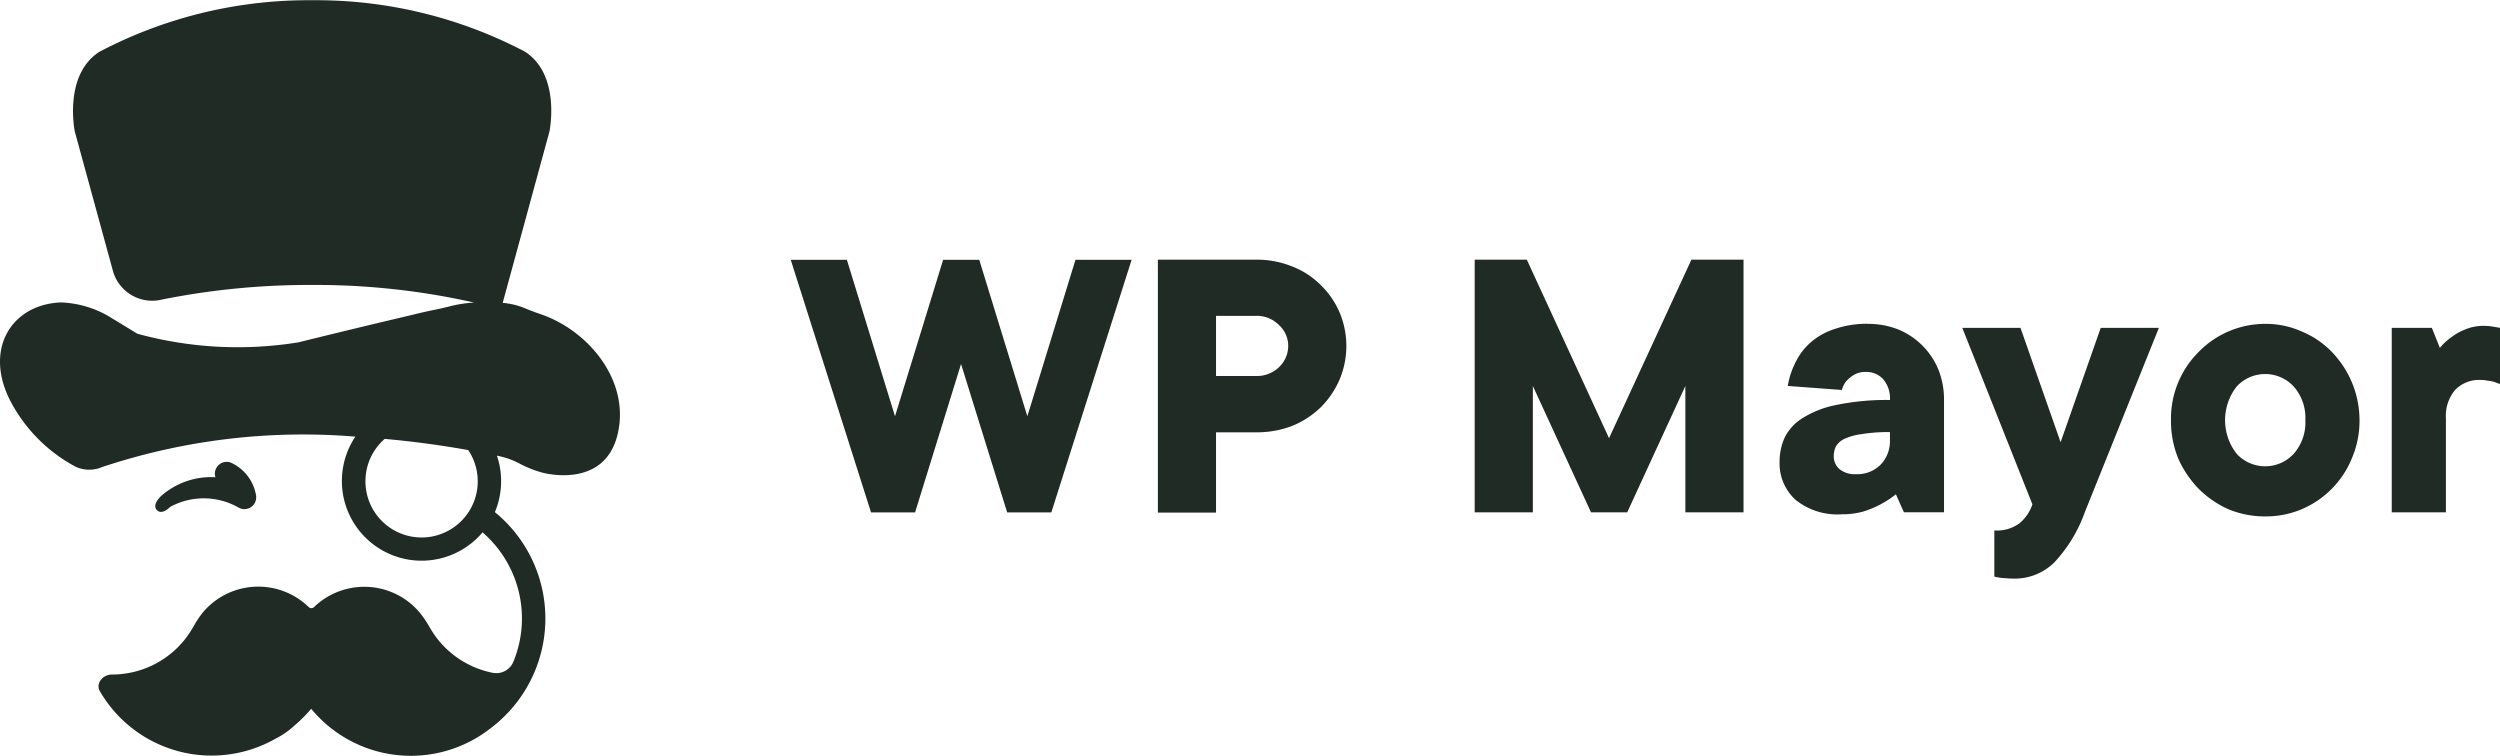 <svg xmlns="http://www.w3.org/2000/svg" width="106.879" height="32.305" viewBox="0 0 106.879 32.305">
  <g id="white-wpmayor" style="isolation: isolate">
    <path id="Path_200076" data-name="Path 200076" d="M5.469,12.41a1.745,1.745,0,0,0,2.085,1.166,32.075,32.075,0,0,1,6.42-.623,30.838,30.838,0,0,1,6.921.753,5.434,5.434,0,0,0-1.1.176c-.16.039-.339.082-.567.128-.329.066-.655.143-.982.222h0l-.365.088c-1.5.352-3,.718-4.5,1.087A16.248,16.248,0,0,1,6.5,15.04l-1.259-.767A4.394,4.394,0,0,0,3.23,13.7c-2.174.088-3.345,2.09-2.09,4.346a6.713,6.713,0,0,0,2.709,2.674,1.38,1.38,0,0,0,1.124.024,27.208,27.208,0,0,1,10.844-1.306,3.408,3.408,0,0,0,5.438,4.092,4.864,4.864,0,0,1,1.321,5.524.792.792,0,0,1-.88.482,3.99,3.99,0,0,1-2.446-1.551,5.154,5.154,0,0,1-.292-.458h0A4.383,4.383,0,0,0,18.6,27a3.049,3.049,0,0,0-.871-.739,3.1,3.1,0,0,0-3.681.465.16.16,0,0,1-.223,0,3.1,3.1,0,0,0-3.688-.472,3.049,3.049,0,0,0-.871.739,4.387,4.387,0,0,0-.352.533,5.154,5.154,0,0,1-.292.458,3.981,3.981,0,0,1-3.212,1.624c-.39,0-.71.382-.512.719a5.525,5.525,0,0,0,7.464,2.048l.036-.02a3.544,3.544,0,0,0,.835-.584,5.546,5.546,0,0,0,.695-.7,5.521,5.521,0,0,0,7.683.824,5.869,5.869,0,0,0,.171-9.229,3.419,3.419,0,0,0,.088-2.414,3.422,3.422,0,0,1,.995.352,4.61,4.61,0,0,0,.954.374s2.613.733,3.2-1.6c.578-2.3-1.225-4.49-3.315-5.187-.22-.074-.389-.142-.54-.2a3.194,3.194,0,0,0-1.048-.272l2-7.328s.5-2.407-1.046-3.41a19.191,19.191,0,0,0-9.1-2.2,19.191,19.191,0,0,0-9.1,2.207c-1.547,1-1.046,3.41-1.046,3.41Zm10.78,8.932a2.392,2.392,0,0,1,.822-1.807c1.135.1,2.327.256,3.571.477a2.4,2.4,0,1,1-4.393,1.33ZM9.874,20.78a.5.5,0,0,1,.685-.2,1.88,1.88,0,0,1,1.014,1.376.505.505,0,0,1-.742.519A3,3,0,0,0,7.9,22.442c-.082.083-.364.337-.563.141s.056-.488.161-.593a3.224,3.224,0,0,1,2.336-.816A.5.5,0,0,1,9.874,20.78Z" transform="translate(-0.625 -0.771)" fill="#1f2b24" fill-rule="evenodd"/>
    <path id="Path_200077" data-name="Path 200077" d="M115.383,47.52H113.5l-3.433-10.8h2.4l2.058,6.691,2.058-6.691h1.543l2.057,6.691,2.058-6.691h2.4l-3.433,10.8H119.32l-1.972-6.345Z" transform="translate(-76.262 -25.614)" fill="#1f2b24"/>
    <path id="Path_200078" data-name="Path 200078" d="M165.091,36.716a3.991,3.991,0,0,1,1.543.291,3.5,3.5,0,0,1,1.217.792,3.609,3.609,0,0,1,.805,1.166,3.7,3.7,0,0,1,0,2.881,3.819,3.819,0,0,1-.805,1.183,3.86,3.86,0,0,1-1.217.792,4.211,4.211,0,0,1-1.543.275h-1.715v3.433H160.89V36.716Zm0,4.973a1.359,1.359,0,0,0,.977-.377,1.25,1.25,0,0,0,.394-.909,1.194,1.194,0,0,0-.394-.892,1.327,1.327,0,0,0-.977-.394h-1.715v2.572Z" transform="translate(-111.389 -25.614)" fill="#1f2b24"/>
    <path id="Path_200079" data-name="Path 200079" d="M214.016,36.716h2.229v10.8h-2.487v-5.4l-2.486,5.4h-1.548l-2.486-5.4v5.4h-2.487v-10.8h2.229l3.515,7.631Z" transform="translate(-141.706 -25.614)" fill="#1f2b24"/>
    <path id="Path_200080" data-name="Path 200080" d="M250.728,45.6a3.477,3.477,0,0,1,1.3.24,3.152,3.152,0,0,1,1.715,1.715,3.477,3.477,0,0,1,.24,1.3v4.8h-1.715l-.343-.771a3.786,3.786,0,0,1-.651.429,4.093,4.093,0,0,1-.737.308,3.306,3.306,0,0,1-.926.12,2.852,2.852,0,0,1-1.972-.616,2.1,2.1,0,0,1-.686-1.612,2.5,2.5,0,0,1,.223-1.063,2.051,2.051,0,0,1,.792-.841,4.218,4.218,0,0,1,1.44-.548,10.476,10.476,0,0,1,2.263-.206,1.252,1.252,0,0,0-.291-.892.968.968,0,0,0-.738-.308.941.941,0,0,0-.528.137,1.427,1.427,0,0,0-.309.257.978.978,0,0,0-.188.377l-2.315-.172a3.537,3.537,0,0,1,.36-1.063,2.685,2.685,0,0,1,.669-.841,2.964,2.964,0,0,1,1.029-.548,4.226,4.226,0,0,1,1.365-.206Zm-.514,6.426a1.413,1.413,0,0,0,1.046-.394,1.439,1.439,0,0,0,.411-1.063v-.343a7.131,7.131,0,0,0-1.217.088,2.5,2.5,0,0,0-.737.206.845.845,0,0,0-.36.326.983.983,0,0,0-.088.412.719.719,0,0,0,.24.548A1.038,1.038,0,0,0,250.214,52.026Z" transform="translate(-170.873 -31.754)" fill="#1f2b24"/>
    <path id="Path_200081" data-name="Path 200081" d="M272.238,46.155h2.487l1.715,4.888,1.715-4.888h2.486l-3.169,7.889a6.176,6.176,0,0,1-1.306,2.143,2.412,2.412,0,0,1-1.784.686,2.211,2.211,0,0,1-.275-.017,2.016,2.016,0,0,1-.5-.069V54.815a1.624,1.624,0,0,0,1.08-.309,1.81,1.81,0,0,0,.548-.806Z" transform="translate(-188.346 -32.138)" fill="#1f2b24"/>
    <path id="Path_200082" data-name="Path 200082" d="M301.123,49.716a4.023,4.023,0,0,1,1.183-2.916,3.969,3.969,0,0,1,2.846-1.2,3.743,3.743,0,0,1,1.561.326A3.827,3.827,0,0,1,308,46.8a4.214,4.214,0,0,1,1.183,2.916,4.061,4.061,0,0,1-.326,1.629,4,4,0,0,1-2.144,2.178,3.921,3.921,0,0,1-1.561.308,4.05,4.05,0,0,1-1.578-.308,4.261,4.261,0,0,1-1.27-.875,4.421,4.421,0,0,1-.874-1.3A4.257,4.257,0,0,1,301.123,49.716Zm5.745,0a2.025,2.025,0,0,0-.5-1.44,1.66,1.66,0,0,0-2.435,0,2.335,2.335,0,0,0,0,2.881,1.66,1.66,0,0,0,2.435,0A2.025,2.025,0,0,0,306.868,49.716Z" transform="translate(-208.31 -31.754)" fill="#1f2b24"/>
    <path id="Path_200083" data-name="Path 200083" d="M335.62,45.878a1.96,1.96,0,0,1,.275.017q.137.017.223.034.1.017.188.034v2.4c-.069-.023-.149-.052-.24-.088a1.672,1.672,0,0,0-.274-.052,1.585,1.585,0,0,0-.343-.034,1.409,1.409,0,0,0-1.063.429,1.708,1.708,0,0,0-.394,1.2v4.03h-2.315V45.963h1.715l.342.857a2.411,2.411,0,0,1,.5-.463,2.369,2.369,0,0,1,.583-.326,2.025,2.025,0,0,1,.807-.154Z" transform="translate(-229.426 -31.946)" fill="#1f2b24"/>
  </g>
</svg>
